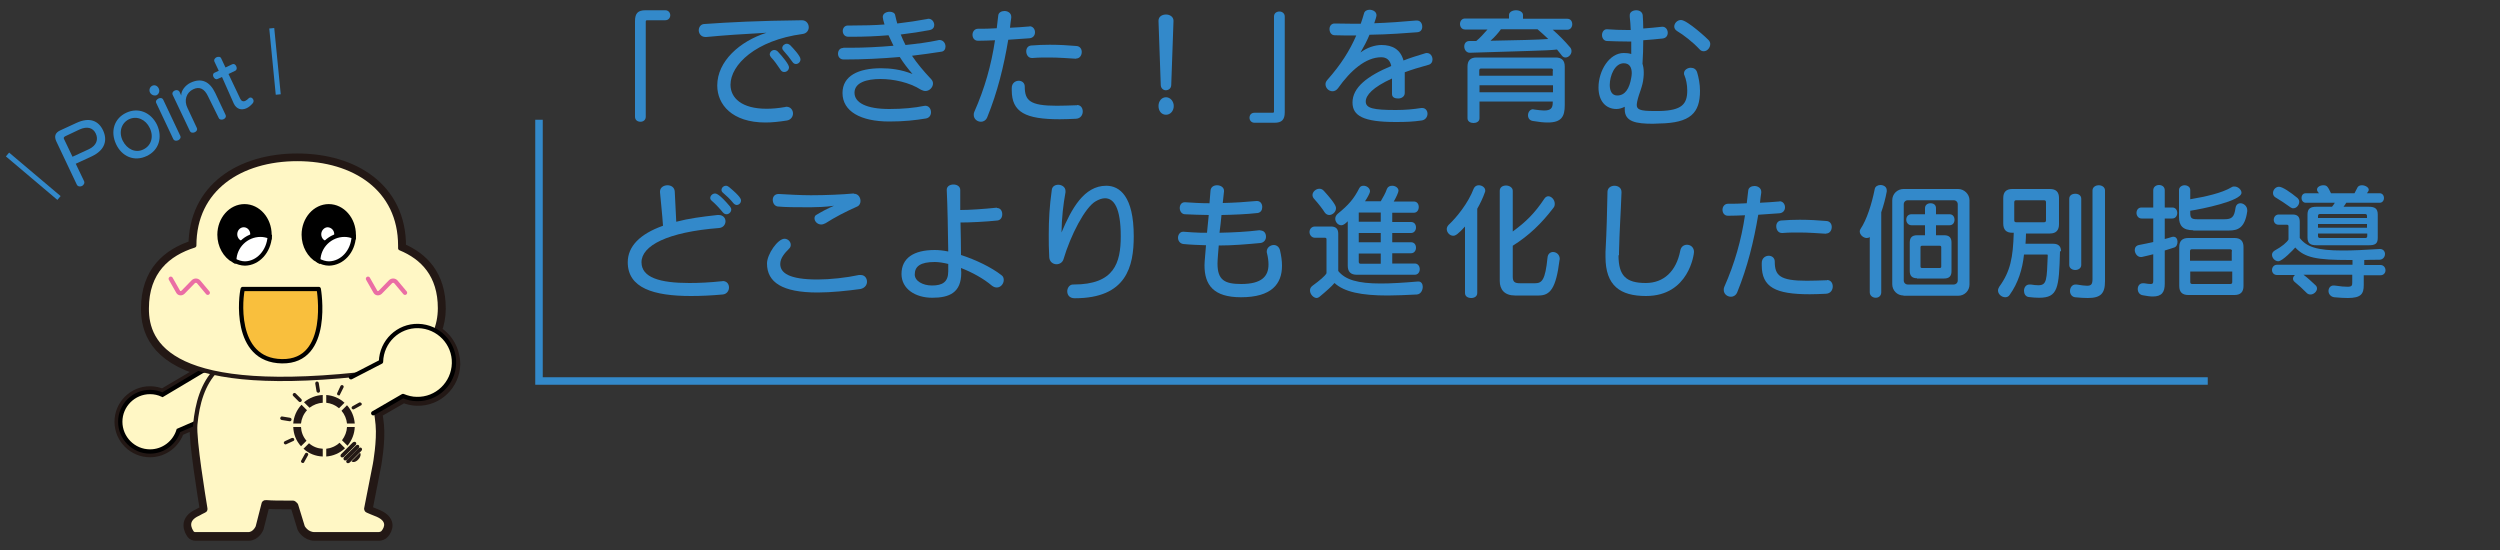 <?xml version="1.0" encoding="utf-8"?>
<!-- Generator: Adobe Illustrator 27.7.0, SVG Export Plug-In . SVG Version: 6.00 Build 0)  -->
<svg version="1.1" id="レイヤー_1" xmlns="http://www.w3.org/2000/svg" xmlns:xlink="http://www.w3.org/1999/xlink" x="0px"
	 y="0px" width="1000px" height="220px" viewBox="0 0 1000 220" enable-background="new 0 0 1000 220" xml:space="preserve">
<rect x="0" y="0" width="1000" height="220" fill="#333333" stroke="none"/>
<g>
	<path fill="#231815" stroke="#231815" stroke-width="4.614" stroke-miterlimit="10" d="M174.3,132.5c1.1-2.8,1.7-5.9,1.7-9.1
		c0-13.2-6.9-20.3-15.9-24v-1c0-22.8-18.5-34.7-41.2-34.7c-22.7,0-41.2,11.9-41.2,34.6c-10.5,3.3-19,10.5-19,25.2
		c0,8.4,3.3,19.4,23.1,24.8c-0.6,0.2-1.1,0.4-1.7,0.7L65,157.9c-1.5-0.7-3.2-1.1-5-1.1c-6.5,0-11.9,5.3-11.9,11.9
		c0,6.5,5.3,11.9,11.9,11.9c5.4,0,9.9-3.6,11.4-8.4l6.9-3c0,0.3-0.1,0.6-0.1,1c-0.5,6,3.3,29.1,4,33.4c0.1,0.4,0,0.8-0.3,0.9
		c-0.7,0.3-2,1-2.5,1.3c-5.5,2.4-3.5,6.2-2.5,7.6c0.3,0.4,0.8,0.6,1.4,0.6c4,0,18.8,0,21.1,0c2.6,0,3.8-2.9,3.8-2.9l2.4-9.4
		c0,0,0.2-0.6,0.9-0.5c2.6,0.2,5.4,0.2,8.3,0.2c0.9,0,1.8,0,2.6,0c0.3,0,1.1,0.9,1.1,0.9l2.7,8.8c0,0,1.5,2.9,4.7,2.9
		c2.7,0,20.6,0,25.5,0c0.8,0,1.6-0.3,2-0.8c1.3-1.5,3.2-5-3.2-7.4c-0.7-0.3-2.3-0.9-3.1-1.3c-0.3-0.1-0.4-0.7-0.4-0.7l3.5-17.8
		c0,0,1.7-9.3,1.1-15.8c-0.2-1.8-0.4-3.5-0.7-5.2l10.8-6.2c1.7,0.7,3.6,1.2,5.5,1.2c8,0.2,14.7-6.2,14.9-14.3
		C181.7,139.9,178.8,135.1,174.3,132.5z"/>
	<path fill="#FFF7C5" stroke="#000000" stroke-width="1.73" stroke-linecap="round" stroke-miterlimit="10" d="M91.4,155.8
		l-1.1-2.2l-1.1-2.2c-1.8-3.4-5.9-4.6-9.1-2.5L65,157.9c-1.5-0.7-3.2-1.1-5-1.1c-6.5,0-11.9,5.3-11.9,11.9c0,6.5,5.3,11.9,11.9,11.9
		c5.4,0,9.9-3.6,11.4-8.4l16.8-7.3C91.7,163.2,93.2,159.2,91.4,155.8z"/>
	
		<path fill="#FFF7C5" stroke="#231815" stroke-width="1.73" stroke-linecap="round" stroke-linejoin="round" stroke-miterlimit="10" d="
		M150,205.5c-0.7-0.3-2.3-0.9-3.1-1.3c-0.3-0.1-0.4-0.7-0.4-0.7l3.5-17.8c0,0,1.7-9.3,1.1-15.8c-1.5-17.1-8.8-31.1-36.5-31.1
		s-34.9,14-36.5,31.1c-0.5,6,3.3,29.1,4,33.4c0.1,0.4,0,0.8-0.3,0.9c-0.7,0.3-2,1-2.5,1.3c-5.5,2.4-3.5,6.2-2.5,7.6
		c0.3,0.4,0.8,0.6,1.4,0.6c4,0,18.8,0,21.1,0c2.6,0,3.8-2.9,3.8-2.9l2.4-9.4c0,0,0.2-0.6,0.9-0.5c2.6,0.2,5.4,0.2,8.3,0.2
		c0.9,0,1.8,0,2.6,0c0.3,0,1.1,0.9,1.1,0.9l2.7,8.8c0,0,1.5,2.9,4.7,2.9c2.7,0,20.6,0,25.5,0c0.8,0,1.6-0.3,2-0.8
		C154.5,211.4,156.4,207.8,150,205.5z"/>
	
		<path fill="#FFF7C5" stroke="#231815" stroke-width="1.73" stroke-linecap="round" stroke-linejoin="round" stroke-miterlimit="10" d="
		M150.3,149c14.2,0,25.7-11.5,25.7-25.7c0-13.2-6.9-20.3-15.9-24v-1c0-22.8-18.5-34.7-41.2-34.7c-22.7,0-41.2,11.9-41.2,34.6
		c-10.5,3.3-19,10.5-19,25.2C58.6,137.5,68,159,150.3,149z"/>
	
		<path fill="#FFF7C5" stroke="#000000" stroke-width="1.73" stroke-linecap="round" stroke-linejoin="round" stroke-miterlimit="10" d="
		M149.3,165.3l11.9-6.9c1.7,0.7,3.6,1.2,5.5,1.2c8,0.2,14.7-6.2,14.9-14.3c0.2-8-6.2-14.7-14.3-14.9c-8-0.2-14.7,6.2-14.9,14.3
		c0,0,0,0,0,0l-12,6.2"/>
	<g>
		<path stroke="#000000" stroke-width="1.73" stroke-miterlimit="10" d="M104.1,93.9c1.3,0,2.6,0.3,3.7,0.7c0-0.2,0-0.5,0-0.7
			c0-6.3-4.5-11.4-10-11.4c-5.5,0-10,5.1-10,11.4c0,4.5,2.3,8.4,5.6,10.3C93.7,98.5,98.4,93.9,104.1,93.9z"/>
		<ellipse fill="#FFFFFF" cx="97.5" cy="93.7" rx="2.6" ry="2.8"/>
		<path fill="#FFFFFF" stroke="#000000" stroke-width="1.73" stroke-miterlimit="10" d="M107.9,94.6c-1.2-0.4-2.4-0.7-3.7-0.7
			c-5.7,0-10.4,4.6-10.5,10.3c1.3,0.7,2.8,1.2,4.3,1.2C103.2,105.3,107.5,100.6,107.9,94.6z"/>
	</g>
	<g>
		<path stroke="#000000" stroke-width="1.73" stroke-miterlimit="10" d="M137.8,93.9c1.3,0,2.6,0.3,3.7,0.7c0-0.2,0-0.5,0-0.7
			c0-6.3-4.5-11.4-10-11.4c-5.5,0-10,5.1-10,11.4c0,4.5,2.3,8.4,5.6,10.3C127.4,98.5,132.1,93.9,137.8,93.9z"/>
		<path fill="#FFFFFF" d="M133.7,93.7c0,1.5-1.2,2.8-2.6,2.8c-1.4,0-2.6-1.2-2.6-2.8c0-1.5,1.2-2.8,2.6-2.8
			C132.6,91,133.7,92.2,133.7,93.7z"/>
		<path fill="#FFFFFF" stroke="#000000" stroke-width="1.73" stroke-miterlimit="10" d="M141.5,94.6c-1.2-0.4-2.4-0.7-3.7-0.7
			c-5.7,0-10.4,4.6-10.5,10.3c1.3,0.7,2.8,1.2,4.3,1.2C136.9,105.3,141.2,100.6,141.5,94.6z"/>
	</g>
	
		<path fill="#F9BF3D" stroke="#000000" stroke-width="1.73" stroke-linecap="round" stroke-linejoin="round" stroke-miterlimit="10" d="
		M97.1,115.6h30.4c0,0,5.1,29.2-14.7,28.9C93,144.2,96.4,117.9,97.1,115.6z"/>
	<g>
		
			<path fill="none" stroke="#EA6DA4" stroke-width="1.73" stroke-linecap="round" stroke-linejoin="round" stroke-miterlimit="10" d="
			M68.3,111.5l2.9,5.1c0.4,0.8,1.3,0.9,2,0.3l4.1-4.2c0.6-0.6,1.6-0.6,2.2,0.1l3.6,4.3"/>
	</g>
	<g>
		
			<path fill="none" stroke="#EA6DA4" stroke-width="1.73" stroke-linecap="round" stroke-linejoin="round" stroke-miterlimit="10" d="
			M147.2,111.5l2.9,5.1c0.4,0.8,1.3,0.9,2,0.3l4.1-4.2c0.6-0.6,1.6-0.6,2.2,0.1l3.6,4.3"/>
	</g>
	<g>
		<path fill="#231815" d="M136.5,181.6c-0.4,0.4-0.4,0.9-0.1,1.2c0.3,0.3,0.8,0.2,1.2-0.1l4.6-4.6c0.4-0.4,0.4-0.9,0.1-1.2
			c-0.3-0.3-0.8-0.2-1.2,0.1L136.5,181.6z"/>
		<path fill="#231815" d="M137.7,182.8c-0.4,0.4-0.4,0.9-0.1,1.2c0.3,0.3,0.8,0.2,1.2-0.1l4.6-4.6c0.4-0.4,0.4-0.9,0.1-1.2
			c-0.3-0.3-0.8-0.2-1.1,0.1L137.7,182.8z"/>
		<path fill="#231815" d="M138.8,183.9c-0.4,0.4-0.4,0.9-0.1,1.2c0.3,0.3,0.8,0.2,1.2-0.1l4.6-4.6c0.4-0.4,0.4-0.9,0.1-1.2
			c-0.3-0.3-0.8-0.2-1.2,0.1L138.8,183.9z"/>
		<path fill="#231815" d="M140.6,184.5c0.6,0.6,1.8,0.3,2.7-0.7c0.9-0.9,1.2-2.1,0.7-2.7L140.6,184.5z"/>
		<path fill="#231815" d="M136.8,176.1l2.2,2.2c1.8-2.2,2.8-4.8,2.9-7.5h-3.1C138.7,172.7,138,174.5,136.8,176.1"/>
		<path fill="#231815" d="M136.6,164.3c1.3,1.5,2,3.3,2.2,5.1h3.1c-0.2-2.6-1.2-5.2-3.1-7.3L136.6,164.3z"/>
		<path fill="#231815" d="M122.8,164.1l-2.2-2.2c-2,2.1-3.1,4.8-3.3,7.5h3.1C120.6,167.5,121.4,165.6,122.8,164.1"/>
		<path fill="#231815" d="M120.4,170.8h-3.1c0.1,2.8,1.1,5.5,3.1,7.7l2.2-2.2C121.2,174.7,120.5,172.8,120.4,170.8"/>
		<path fill="#231815" d="M135.6,163.3l2.2-2.2c-2.1-1.9-4.6-2.9-7.3-3.1v3.1C132.3,161.3,134.1,162,135.6,163.3"/>
		<path fill="#231815" d="M123.6,177.3l-2.2,2.2c2.2,2,4.9,3,7.7,3.1v-3.1C127.1,179.4,125.2,178.7,123.6,177.3"/>
		<path fill="#231815" d="M129.1,161.1V158c-2.7,0.1-5.3,1.1-7.5,2.9l2.2,2.2C125.4,161.9,127.2,161.2,129.1,161.1"/>
		<path fill="#231815" d="M130.5,179.5l0,3.1c2.7-0.2,5.4-1.3,7.5-3.3l-2.2-2.2C134.3,178.5,132.4,179.3,130.5,179.5"/>
		<path fill="#231815" d="M120.5,160.6c0.3-0.3,0.3-0.7,0-1l-2.2-2.2c-0.3-0.3-0.7-0.3-1,0c-0.3,0.3-0.3,0.7,0,1l2.2,2.2
			C119.8,160.9,120.2,160.9,120.5,160.6"/>
		<path fill="#231815" d="M127.4,157.1c0.1,0,0.3-0.1,0.4-0.2c0.2-0.2,0.2-0.4,0.2-0.6l-0.5-3.1c-0.1-0.4-0.4-0.6-0.8-0.6
			c-0.4,0.1-0.6,0.4-0.6,0.8l0.5,3.1C126.7,156.9,127,157.1,127.4,157.1"/>
		<path fill="#231815" d="M136,157.8l1.4-2.8c0.2-0.3,0-0.8-0.3-0.9c-0.3-0.2-0.8,0-0.9,0.3l-1.3,2.8c-0.2,0.3,0,0.8,0.3,0.9
			c0.3,0.1,0.6,0.1,0.8-0.1C135.9,158,136,157.9,136,157.8"/>
		<path fill="#231815" d="M143.7,161l-2.7,1.5c-0.3,0.2-0.5,0.6-0.3,0.9c0.2,0.3,0.6,0.5,0.9,0.3l2.7-1.5c0.1,0,0.1-0.1,0.2-0.1
			c0.2-0.2,0.3-0.5,0.1-0.8C144.4,161,144,160.9,143.7,161"/>
		<path fill="#231815" d="M115.8,168.5c0.2,0,0.5,0,0.6-0.2c0.1-0.1,0.2-0.2,0.2-0.4c0.1-0.4-0.2-0.7-0.6-0.8l-3.1-0.5
			c-0.4-0.1-0.7,0.2-0.8,0.6c-0.1,0.4,0.2,0.7,0.6,0.8L115.8,168.5z"/>
		<path fill="#231815" d="M116.7,175.2l-2.8,1.3c-0.3,0.2-0.5,0.6-0.3,0.9c0.2,0.3,0.6,0.5,0.9,0.3l2.8-1.3c0.1,0,0.1-0.1,0.2-0.1
			c0.2-0.2,0.3-0.5,0.1-0.8C117.5,175.2,117.1,175.1,116.7,175.2"/>
		<path fill="#231815" d="M122,181.5l-1.5,2.7c-0.2,0.3-0.1,0.8,0.3,0.9c0.3,0.2,0.6,0.1,0.8-0.1c0,0,0.1-0.1,0.1-0.2l1.5-2.7
			c0.2-0.3,0.1-0.8-0.3-0.9C122.6,181,122.2,181.1,122,181.5"/>
	</g>
</g>
<g>
	<path fill="#3389CA" d="M254,8.4c0-3.1,1.2-4.3,4.2-4.3h7.9c1.3,0,2,1,2,2c0,1-0.7,2-2,2h-7.3c-0.3,0-0.5,0.2-0.5,0.5v38.1
		c0,1.3-1,2-2.1,2c-1.1,0-2.2-0.6-2.2-2V8.4z"/>
	<path fill="#3389CA" d="M282.2,14.8c-1.8,0-2.7-1.4-2.7-2.7c0-1.2,0.8-2.5,2.3-2.5c9.9-0.7,21.3-1.3,39-1.5c1.7,0,2.7,1.4,2.7,2.8
		c0,1.2-0.8,2.5-2.5,2.7c-18.7,2.5-28.8,12.3-28.8,20.3c0,5.3,4.5,9.6,14.4,9.6c2.2,0,4.7-0.2,7.5-0.7c0.2-0.1,0.3-0.1,0.5-0.1
		c1.7,0,2.6,1.4,2.6,2.7c0,1.2-0.8,2.5-2.4,2.8c-3.2,0.5-6,0.8-8.6,0.8c-13.4,0-19.3-7.2-19.3-14.8c0-9.7,9-17.7,19.7-21.1
		c-9.2,0.5-16.8,1-24.1,1.7H282.2z M313.7,28.8c-0.5,0-1.1-0.2-1.5-0.9c-1.2-1.8-2.6-3.8-3.8-5c-0.3-0.4-0.5-0.8-0.5-1.1
		c0-1,0.9-1.8,1.8-1.8c0.5,0,1,0.2,1.4,0.6c2,2.1,4.5,5.2,4.5,6.3S314.7,28.8,313.7,28.8z M318.4,25.6c-0.5,0-1-0.2-1.4-0.8
		c-1.1-1.6-2.4-3.2-3.5-4.4c-0.4-0.4-0.6-0.8-0.6-1.2c0-0.9,0.9-1.7,1.8-1.7c0.5,0,0.9,0.2,1.3,0.5c1.2,1.2,4.2,4.4,4.2,5.7
		C320.2,24.8,319.3,25.6,318.4,25.6z"/>
	<path fill="#3389CA" d="M337.3,19.1c1,0,2,0,3.2,0c5.1,0,11.1-0.3,16.9-0.8c-0.7-1.4-1.3-2.8-2-4.2c-4.7,0.4-9.7,0.6-14.5,0.6
		c-0.6,0-1.1,0-1.6,0c-1.5,0-2.2-1.2-2.2-2.3c0-1.1,0.7-2.2,2.1-2.2c0.6,0,1.2,0,1.8,0c4.3,0,8.7-0.1,12.8-0.4
		c-0.4-1.2-0.7-2.6-0.7-3c0-1.4,1.4-2.1,2.8-2.1c1.1,0,2.1,0.5,2.2,1.5c0.2,1,0.5,2.1,0.8,3.2c4.2-0.5,8.3-1.1,12-1.8
		c0.2-0.1,0.4-0.1,0.5-0.1c1.4,0,2.3,1.3,2.3,2.5c0,0.9-0.5,1.7-1.7,2c-3.6,0.7-7.5,1.3-11.7,1.8c0.5,1.4,1.2,2.8,1.9,4.2
		c4.8-0.5,9.3-1.1,13-1.9c0.2-0.1,0.5-0.1,0.6-0.1c1.5,0,2.4,1.3,2.4,2.6c0,1-0.5,2-1.8,2.1c-3.7,0.6-7.6,1.1-11.6,1.6
		c2,3,4.5,6,7.6,9.3c0.5,0.5,0.8,1.1,0.8,1.8c0,1.5-1.4,3-3,3c-0.6,0-1.2-0.2-1.8-0.5c-4.7-3-11.1-4.3-16.2-4.3
		c-5.5,0-10.4,1.4-10.4,5.5c0,4,4.8,6.5,13.9,6.5c5.6,0,10.3-0.5,13.7-1.2c0.2,0,0.5-0.1,0.7-0.1c1.5,0,2.3,1.3,2.3,2.6
		c0,1.2-0.7,2.3-2.1,2.5c-4.2,0.7-8.7,1.2-14.6,1.2c-11.5,0-18.7-4.1-18.7-11.4c0-6.9,6.4-9.9,15.4-9.9c3.8,0,8.1,0.5,12.6,2.3
		c-1.9-2.2-3.6-4.4-5.1-6.8c-7.1,0.6-14.5,1-22.4,1c-1.6,0-2.3-1.2-2.3-2.3c0-1.2,0.7-2.3,2-2.3H337.3z"/>
	<path fill="#3389CA" d="M411.8,10.5c1.4,0,2.2,1.2,2.2,2.4s-0.7,2.2-2.1,2.4c-2.9,0.2-5.8,0.4-8.6,0.6c-1.8,10.7-4.3,20.9-8.4,31
		c-0.5,1.2-1.5,1.8-2.5,1.8c-1.5,0-2.9-1.1-2.9-2.7c0-0.4,0-0.8,0.2-1.2c4.2-9.5,6.8-18.7,8.3-28.7c-2.4,0.1-4.6,0.2-6.8,0.2
		c-1.5,0-2.2-1.2-2.2-2.4s0.8-2.4,2.2-2.4c2.2,0,4.8,0,7.5-0.2c0.2-1.7,0.4-3.4,0.6-5.1c0.1-1.2,1.3-1.8,2.5-1.8
		c1.3,0,2.7,0.8,2.7,2.3c0,0.1,0,0.2,0,0.4c-0.2,1.4-0.4,2.7-0.5,4c2.5-0.1,5.2-0.3,7.5-0.5H411.8z M430.8,42c1.5,0,2.3,1.2,2.3,2.6
		c0,1.3-0.8,2.8-2.7,2.9c-2.3,0.1-4.5,0.2-6.5,0.2c-13.7,0-19.2-2.8-19.2-11.6v-0.9c0-2,1.5-2.9,2.8-2.9c1.2,0,2.4,0.8,2.4,2.3
		c0,5.6,2,7.7,12.8,7.7c2.2,0,4.9-0.1,7.9-0.2H430.8z M430.5,23.5c-3.3-0.2-7-0.5-10.7-0.5c-2.3,0-4.6,0-6.8,0.2h-0.2
		c-1.5,0-2.3-1.3-2.3-2.7c0-1.1,0.6-2.2,2-2.3c2.4-0.2,4.9-0.3,7.4-0.3c3.7,0,7.4,0.2,10.7,0.5c1.4,0.1,2.1,1.2,2.1,2.4
		c0,1.3-0.8,2.6-2.2,2.6H430.5z"/>
	<path fill="#3389CA" d="M463.4,42.4c0-2,1.3-3.5,3-3.5s3.1,1.6,3.1,3.5s-1.3,3.5-3.1,3.5S463.4,44.4,463.4,42.4z M463.4,8.4V8.3
		c0-1.7,1.5-2.5,3-2.5s3,0.9,3,2.5v0.1l-0.9,25.5c0,1.5-1.1,2.2-2.2,2.2c-1,0-2-0.8-2-2.2L463.4,8.4z"/>
	<path fill="#3389CA" d="M501.8,49.1c-1.3,0-2-1-2-2s0.6-2,2-2h7.3c0.4,0,0.5-0.2,0.5-0.5V6.6c0-1.3,1-2,2.2-2c1,0,2.1,0.7,2.1,2
		v38.3c0,3-1.2,4.2-4.1,4.2H501.8z"/>
	<path fill="#3389CA" d="M556.8,37.6l0-6.2c-7.7,3.5-10.5,6.7-10.5,9.2c0,2.7,3,3.4,12,3.4c3.9,0,7-0.3,10.2-0.8c0.1,0,0.2,0,0.4,0
		c1.4,0,2.1,1.2,2.1,2.3c0,1.2-0.8,2.5-2.4,2.7c-3.6,0.5-6.2,0.6-10.4,0.6c-12.9,0-17.2-2.5-17.2-7.8c0-6,5.9-10.6,15.5-14.6
		c-0.5-2.5-2-3.5-4-3.5c-6.2,0-12.3,5.3-17.3,12.4c-0.7,0.9-1.5,1.2-2.2,1.2c-1.5,0-2.8-1.3-2.8-2.8c0-0.6,0.2-1.1,0.7-1.7
		c5.5-6.2,9-11.8,11.6-17.8c-3,0-5.8,0-8.6-0.1c-1.4,0-2.1-1.2-2.1-2.5c0-1.1,0.7-2.2,2-2.2h0.1c2.5,0,5,0.1,7.6,0.1h2.8
		c0.5-1.4,0.9-2.7,1.3-4.1c0.2-1,1.2-1.5,2.2-1.5c1.4,0,2.8,0.8,2.8,2.2c0,0.5-0.4,1.7-0.9,3.2c5.6-0.2,11.3-0.6,16.8-1.1h0.2
		c1.5,0,2.2,1.2,2.2,2.5c0,1.1-0.6,2.1-2,2.2c-4,0.3-11.5,0.9-19.1,1c-1,2.4-2.2,4.7-3.6,7.1c2.6-2,5.8-3,8.4-3
		c4.4,0,7.6,1.8,8.8,6.2c2.5-1,5.4-1.9,8.4-2.8c0.3-0.1,0.6-0.2,0.9-0.2c1.5,0,2.3,1.3,2.3,2.6c0,1-0.5,1.8-1.5,2.1
		c-3.7,1-6.9,2-9.6,3v8.3c0,1.4-1.3,2.2-2.6,2.2S556.8,39,556.8,37.6L556.8,37.6z"/>
	<path fill="#3389CA" d="M621,11.8c2.6,2.3,4.9,4.6,7.1,7.2c0.4,0.5,0.5,1,0.5,1.5c0,1.3-1.2,2.5-2.4,2.5c-0.5,0-1-0.2-1.4-0.7
		c-0.6-0.8-1.5-1.9-2-2.5c-3.7,0.5-14.4,0.6-34.8,1.3h-0.1c-1.4,0-2.2-1.3-2.2-2.5c0-1.1,0.6-2.2,2.1-2.2c0.9,0,1.8,0,2.7,0
		c1.5-1.2,3.1-3,4.5-4.6H586c-1.3,0-2-1.1-2-2.2c0-1.1,0.7-2.2,2-2.2h17.6V6c0-1.2,1.4-1.9,2.8-1.9c1.4,0,2.8,0.7,2.8,1.9v1.5h17.7
		c1.4,0,2,1.1,2,2.2c0,1.1-0.7,2.2-2,2.2H621z M621.2,40.6h-29.4v6.7c0,1.3-1.2,1.9-2.4,1.9c-1.2,0-2.4-0.6-2.4-1.9V26.6
		c0-2.4,1.2-3.6,3.6-3.6h31.7c2.4,0,3.6,1.2,3.6,3.6v15.5c0,4.5-1.3,6.9-6.8,6.9c-1.6,0-3.6-0.2-5.9-0.6c-1.4-0.2-2-1.2-2-2.3
		c0-1.2,0.8-2.4,2-2.4c0.1,0,0.2,0.1,0.4,0.1c1.6,0.2,3,0.4,4,0.4c2.8,0,3.5-1,3.5-3.3V40.6z M621.2,28.2c0-0.5-0.2-0.8-0.8-0.8
		h-27.9c-0.5,0-0.8,0.2-0.8,0.8v2.1h29.4V28.2z M621.2,34.1h-29.4v2.8h29.4V34.1z M600.3,11.8c-1,1.4-2.5,3.1-4.1,4.5
		c11-0.2,19-0.4,23.1-0.7c-1.2-1.2-2.9-2.7-4.3-3.9H600.3z"/>
	<path fill="#3389CA" d="M665,10.7c1.3,0,2.1,1.2,2.1,2.4c0,1.1-0.6,2.1-2,2.3c-2.7,0.3-5.2,0.5-7.8,0.7c0,3-0.1,6.2-0.3,9.4
		c0.3,1,0.5,2.1,0.5,3.5c0,0.6,0,1.2-0.1,2c-0.3,3.7-1.8,6.2-2.5,9.5c-0.1,0.6-0.2,1.1-0.2,1.5c0,1.8,1.4,2.4,6.7,2.4
		c0.7,0,1.5,0,2.4,0c9-0.2,11.1-2.8,11.1-8.2c0-2.4-0.5-4.6-1.1-6c-0.2-0.3-0.2-0.6-0.2-0.9c0-1.3,1.4-2.2,2.7-2.2
		c1.1,0,2.2,0.5,2.6,2c0.5,1.7,1.1,4.4,1.1,7.2c0,8.9-3.8,12.9-16.3,13.1c-0.9,0-1.8,0.1-2.5,0.1c-6.8,0-11.3-0.8-11.3-5.7
		c0-0.4,0-0.7,0-1.1c-1,0.5-2.1,0.9-3.3,0.9c-4.3,0-7.2-3.2-7.2-8.6c0-6.7,4.3-13.8,10.1-13.8c1.1,0,2.1,0.1,3,0.4c0-1.7,0-3.3,0-5
		h-1.7c-2.8,0-5.5-0.1-8.1-0.2c-1.2-0.1-1.9-1.2-1.9-2.4c0-1.1,0.7-2.3,1.9-2.3h0.1c2.6,0.2,5.4,0.3,8.2,0.3h1.3
		c-0.1-1.9-0.2-3.7-0.4-5.3V6c0-1.2,1.3-1.9,2.6-1.9s2.5,0.7,2.6,2.1c0.1,1.6,0.2,3.4,0.2,5.2c2.5-0.2,5-0.4,7.5-0.7H665z
		 M652.5,31.1c0.1-0.6,0.2-1.2,0.2-1.8c0-2.2-0.8-4-3.2-4c-3.6,0-5.6,5-5.6,8.7c0,2.4,0.9,4.2,3,4.2
		C650.1,38.2,651.8,35.3,652.5,31.1z M679.8,19.7c-2.6-2.8-6.3-5.7-9-7.3c-0.8-0.5-1.1-1.2-1.1-1.8c0-1.2,1.1-2.6,2.7-2.6
		c2.5,0,10.8,7.7,11,8c0.5,0.5,0.7,1.1,0.7,1.6c0,1.5-1.2,2.9-2.6,2.9C680.9,20.5,680.3,20.3,679.8,19.7z"/>
	<path fill="#3389CA" d="M289,112.4c1.8,0,2.6,1.3,2.6,2.6c0,1.3-0.9,2.7-2.6,2.8c-4.4,0.4-8.7,0.6-12.6,0.6
		c-15,0-25.3-3.2-25.3-13.5c0-6.3,4.8-11.3,14.1-14.6c-0.3-4.6-0.8-8.8-1.2-13.4v-0.3c0-1.6,1.5-2.5,3-2.5c1.4,0,2.8,0.8,2.9,2.5
		c0.2,4.1,0.4,8,0.6,12.1c4.9-1.3,10.1-2,16.5-2.7c0.2,0,0.3,0,0.5,0c1.8,0,2.7,1.3,2.7,2.5s-0.8,2.5-2.5,2.7
		c-20.8,1.6-31.1,7.1-31.1,13.7c0,6.1,7.3,8.3,19.1,8.3c3.9,0,8.2-0.2,12.9-0.7H289z M290.6,85.7c-0.5,0-1-0.2-1.5-0.8
		c-1.3-1.6-3-3.4-4.3-4.5c-0.5-0.4-0.7-0.8-0.7-1.2c0-0.9,0.9-1.8,1.9-1.8c0.5,0,1.8,0.2,6,5.2c0.3,0.4,0.5,0.8,0.5,1.2
		C292.5,84.8,291.6,85.7,290.6,85.7z M293.3,81.2c-1.2-1.5-2.8-3-4-4c-0.5-0.4-0.7-0.8-0.7-1.2c0-0.9,0.8-1.7,1.8-1.7
		c0.4,0,0.8,0.2,1.2,0.5c4.7,3.9,4.8,4.9,4.8,5.4c0,1-0.8,1.8-1.8,1.8C294.1,81.9,293.7,81.7,293.3,81.2z"/>
	<path fill="#3389CA" d="M327,117c-14.1,0-20.2-4.1-20.2-11.6c0-3.7,4.3-9.9,7-9.9c1.4,0,2.5,1.2,2.5,2.4c0,0.5-0.1,1-0.6,1.5
		c-1.8,1.8-3.6,3.8-3.6,6.2c0,3.5,3.4,6.2,14.9,6.2c5,0,11.5-0.7,16.6-1.8c0.2,0,0.5,0,0.7,0c1.6,0,2.5,1.3,2.5,2.7
		c0,1.2-0.8,2.5-2.6,2.9C339.1,116.3,332.6,117,327,117z M341.6,77.5c1.7,0,2.6,1.5,2.6,2.9c0,0.9-0.4,1.8-1.3,2.2
		c-4.7,2.1-8.8,4.2-12.7,6.7c-0.6,0.3-1.2,0.5-1.7,0.5c-1.5,0-2.7-1.2-2.7-2.5c0-0.5,0.2-1.2,1-1.5c2-1.2,4-2.3,6.8-3.5
		c-3.3,0.5-7.4,0.6-9,0.6h-2.6c-3.4,0-7.8,0-10.9-0.3c-1.3-0.2-2-1.4-2-2.7c0-1.1,0.7-2.3,2.3-2.3h0.2c3.4,0.2,8.8,0.5,12.8,0.5
		c5.7,0,12.9-0.3,16.9-0.7H341.6z"/>
	<path fill="#3389CA" d="M398.8,83.2c1.4,0,2.1,1.2,2.1,2.5c0,1.2-0.6,2.3-1.9,2.5c-4.8,0.5-10.9,0.8-14.8,0.8
		c0.1,4.5,0.2,9.2,0.2,13c5.9,1.9,12.1,4.9,16.1,8c0.8,0.5,1,1.3,1,2c0,1.5-1.2,3-2.8,3c-0.6,0-1.2-0.2-1.9-0.7
		c-3.4-2.9-8-5.4-12.4-7.1c0,0.7,0.1,1.3,0.1,1.9c0,8-4.8,10-11.6,10c-6.7,0-12.3-3.5-12.3-9.5c0-6.4,4.9-9.6,13.3-9.6
		c1.6,0,3.5,0.2,5.4,0.6c-0.1-7.9-0.3-18.5-0.6-24.6v-0.1c0-1.4,1.3-2.1,2.7-2.1c1.3,0,2.7,0.7,2.7,2.2v8c3.8,0,9.4-0.4,14.3-0.9
		H398.8z M379.4,105.6c-2-0.5-3.9-0.8-5.5-0.8c-5.7,0-8,1.7-8,5c0,2.6,3.2,4.4,6.9,4.4c4.2,0,6.5-1.4,6.5-5.7V105.6z"/>
	<path fill="#3389CA" d="M429.9,119.3c-2.1,0-3-1.3-3-2.8c0-1.3,0.9-2.7,2.3-2.7h0.3c16.2,0,18.8-8.6,18.8-19.3
		c0-11.5-2.8-15.2-6.3-15.2c-1.2,0-2.5,0.5-3.7,1.2c-4.3,2.4-10.1,13.7-12.9,23.2c-0.4,1.3-1.6,2-2.8,2c-1.4,0-2.8-1-2.9-2.8
		c-0.2-3.2-0.2-6.2-0.2-9c0-6,0.3-11.4,1.2-17.8c0.1-1.5,1.3-2.2,2.6-2.2c1.4,0,2.9,0.9,2.9,2.5c0,0.2,0,0.4,0,0.5
		c-0.9,4.9-1.5,10.1-1.6,16.1c4-9.5,9-18.7,17.9-18.7c5.3,0,11,4.1,11,20.2C453.5,106.6,450.6,119.3,429.9,119.3L429.9,119.3z"/>
	<path fill="#3389CA" d="M504.2,92.2c1.5,0,2.2,1.2,2.2,2.5c0,1.1-0.7,2.3-2.2,2.5c-5.4,0.5-11.1,1-16.7,1c-0.1,1.3-0.5,5.7-0.5,7.2
		c0,6.6,2.8,8.2,9.5,8.2c8.2,0,10.9-3.1,10.9-7.8c0-1.4-0.2-2.9-0.6-4.5c-0.1-0.2-0.1-0.5-0.1-0.7c0-1.6,1.5-2.6,2.8-2.6
		c1,0,2.1,0.6,2.5,2.1c0.5,2.2,0.8,4.2,0.8,6.2c0,7.3-4.2,12.6-16.4,12.6c-11,0-14.6-4.9-14.6-12.8c0-0.4,0-1.3,0.6-8
		c-3-0.1-6.1-0.2-9.1-0.5c-1.4-0.2-2.1-1.4-2.1-2.5c0-1.2,0.8-2.4,2-2.4h0.3c2.2,0.2,4.6,0.3,6.9,0.4c0.8,0,1.6,0,2.4,0
		c0.2-2.4,0.5-4.7,0.7-7.1c-3.4,0-6.6-0.2-9.6-0.3c-1.3-0.1-2-1.3-2-2.5c0-1.1,0.6-2.3,2-2.3h0.2c3,0.2,6.3,0.4,9.7,0.4
		c0.2-1.7,0.2-3.3,0.4-5c0.1-1.5,1.3-2.2,2.6-2.2c1.4,0,2.8,0.8,2.8,2.2v0.3l-0.5,4.6c4.6-0.1,9.3-0.4,13.5-0.8h0.2
		c1.4,0,2.1,1.2,2.1,2.4s-0.6,2.2-1.8,2.4c-4.5,0.5-9.5,0.7-14.5,0.8c-0.2,2.4-0.5,4.7-0.8,7.1c5.5-0.1,11-0.4,15.9-1H504.2z"/>
	<path fill="#3389CA" d="M567.4,112.6c1.1,0,1.7,1,1.7,2.1c0,1.4-0.8,3-2.4,3.1c-4.3,0.2-8.2,0.4-11.6,0.4c-10.5,0-17.4-1.4-21.3-5
		c-1.2,1.4-3.2,3.2-6.1,5.6c-0.3,0.2-0.7,0.4-1,0.4c-1.3,0-2.7-1.5-2.7-3c0-0.7,0.2-1.3,1-1.9c3-2.2,5-3.9,5.6-5V95.7
		c0-0.4-0.2-0.6-0.6-0.6h-4c-1.4,0-2.2-1.2-2.2-2.3c0-1.1,0.8-2.2,2.2-2.2h6.4c2,0,2.9,1,2.9,2.9v14.9c2.8,3.5,7.8,5,17,5
		c4.1,0,9-0.3,14.9-0.8H567.4z M531.7,86c-0.6,0-1.3-0.3-1.8-1c-0.8-1.3-2.4-3.4-4.2-5.4c-0.5-0.5-0.7-1.1-0.7-1.6
		c0-1.3,1.4-2.5,2.7-2.5c0.7,0,1.3,0.2,1.9,0.9c4.7,5.2,4.8,6.3,4.8,6.9C534.4,84.8,533,86,531.7,86z M542.7,109.9
		c-2.4,0-3.6-1.2-3.6-3.6V88.5c-0.7,0.7-1.6,1.6-2.6,1.6c-1.3,0-2.4-1.3-2.4-2.6c0-0.7,0.3-1.4,1-2c4.3-3.5,6.4-5.9,8.6-10.2
		c0.4-0.8,1-1,1.8-1c1.2,0,2.5,1,2.5,2.2c0,0.8-1.3,3-2,4h6.3c0.8-1.4,1.9-3.2,2.5-5c0.4-0.9,1.2-1.2,2.1-1.2c1.2,0,2.5,0.8,2.5,2
		c0,0.6-1,2.8-1.9,4.3h8c1.4,0,2,1.1,2,2.2c0,1.1-0.6,2.3-2,2.3h-8.6v3.7h7.5c1.4,0,2,1.1,2,2.2c0,1.1-0.7,2.2-2,2.2h-7.5v3.7h7.5
		c1.4,0,2,1.1,2,2.2c0,1.1-0.7,2.2-2,2.2h-7.5v4.1h9c1.3,0,2,1.1,2,2.3c0,1.1-0.7,2.2-2,2.2H542.7z M552.3,85h-8.8v3.7h8.8V85z
		 M552.3,93.2h-8.8v3.7h8.8V93.2z M552.3,101.4h-8.8v3.3c0,0.5,0.2,0.8,0.8,0.8h8V101.4z"/>
	<path fill="#3389CA" d="M586.2,90.4c-3,3.3-4,3.9-4.9,3.9c-1.4,0-2.6-1.3-2.6-2.7c0-0.6,0.3-1.2,0.8-1.7c3.2-3,7.8-8.7,10-14.5
		c0.4-0.9,1.2-1.3,2-1.3c1.3,0,2.6,0.9,2.6,2.1c0,0.2,0,0.4-0.1,0.6c-0.8,2.3-1.9,4.6-3.1,6.7v33.7c0,1.4-1.2,2-2.4,2
		c-1.3,0-2.5-0.6-2.5-2V90.4z M606,118.2c-4.2,0-6.1-2.4-6.1-5.8V76.3c0-1.4,1.2-2.1,2.5-2.1c1.3,0,2.7,0.8,2.7,2.1v16.3
		c5.3-3.9,8.7-7.2,12.7-13.2c0.4-0.6,1-0.9,1.5-0.9c1.3,0,2.6,1.4,2.6,3c0,0.6-0.1,1.1-0.5,1.6c-4.9,6.4-9.8,11.1-16.3,15.2v12.3
		c0,2.1,0.7,2.7,2.9,2.7h6c2.8,0,4.1-1.3,5-10.2c0.1-1.6,1.2-2.3,2.2-2.3c1.3,0,2.7,1,2.7,2.8c0,0.2-0.1,0.3-0.1,0.5
		c-1.4,11.2-3.7,14.1-8.3,14.1H606z"/>
	<path fill="#3389CA" d="M647.4,102.1c0,8.2,3,11.1,10.9,11.1c7.2,0,12.2-4.7,13.8-12.9c0.3-1.7,1.5-2.4,2.7-2.4
		c1.4,0,2.8,1,2.8,2.9c0,0.7-2,17.6-19.2,17.6c-10.3,0-16.2-4.1-16.2-15.6c0-0.6,0-1.3,0-2c0.5-9.4,0.6-15,0.8-24.2
		c0.1-1.5,1.4-2.3,2.8-2.3c1.4,0,2.8,0.8,2.8,2.5V77c-0.3,8.7-0.8,14.8-1,23.9V102.1z"/>
	<path fill="#3389CA" d="M711.8,80.5c1.4,0,2.2,1.2,2.2,2.4s-0.7,2.2-2.1,2.4c-2.9,0.2-5.8,0.4-8.6,0.6c-1.8,10.7-4.3,20.9-8.4,31
		c-0.5,1.2-1.5,1.8-2.5,1.8c-1.5,0-2.9-1.1-2.9-2.7c0-0.4,0-0.8,0.2-1.2c4.2-9.5,6.8-18.7,8.3-28.7c-2.4,0.1-4.6,0.2-6.8,0.2
		c-1.5,0-2.2-1.2-2.2-2.4s0.8-2.4,2.2-2.4c2.2,0,4.8,0,7.5-0.2c0.2-1.7,0.4-3.4,0.6-5.1c0.1-1.2,1.3-1.8,2.5-1.8
		c1.3,0,2.7,0.8,2.7,2.3c0,0.1,0,0.2,0,0.4c-0.2,1.4-0.4,2.7-0.5,4c2.5-0.1,5.2-0.3,7.5-0.5H711.8z M730.8,112
		c1.5,0,2.3,1.2,2.3,2.6c0,1.3-0.8,2.8-2.7,2.9c-2.3,0.1-4.5,0.2-6.5,0.2c-13.7,0-19.2-2.8-19.2-11.6v-0.9c0-2,1.5-2.9,2.8-2.9
		c1.2,0,2.4,0.8,2.4,2.3c0,5.6,2,7.7,12.8,7.7c2.2,0,4.9-0.1,7.9-0.2H730.8z M730.5,93.5c-3.3-0.2-7-0.5-10.7-0.5
		c-2.3,0-4.6,0-6.8,0.2h-0.2c-1.5,0-2.3-1.3-2.3-2.7c0-1.1,0.6-2.2,2-2.3c2.4-0.2,4.9-0.3,7.4-0.3c3.7,0,7.4,0.2,10.7,0.5
		c1.4,0.1,2.1,1.2,2.1,2.4c0,1.3-0.8,2.6-2.2,2.6H730.5z"/>
	<path fill="#3389CA" d="M747.9,94.8c-0.3,0.3-0.8,0.4-1.2,0.4c-1.4,0-2.8-1.3-2.8-2.6c0-0.4,0.1-0.7,0.3-1c2.5-3.7,4.5-10,5.7-16
		c0.2-1.1,1.3-1.6,2.3-1.6c1.2,0,2.5,0.7,2.5,2.1c0,0.1,0,0.3,0,0.5c-0.5,2.8-1.3,5.7-2.2,8.3v32c0,1.5-1.1,2.2-2.2,2.2
		c-1.2,0-2.4-0.8-2.4-2.2V94.8z M761.4,118.2c-2.6,0-4.5-2.1-4.5-4.5V80.1c0-2.6,2.1-4.5,4.5-4.5h21.9c2.3,0,4.5,2,4.5,4.5v33.7
		c0,2.5-2,4.5-4.5,4.5H761.4z M783.1,81.7c0-0.9-0.7-1.6-1.6-1.6h-18.4c-0.9,0-1.6,0.7-1.6,1.6v30.5c0,0.9,0.7,1.6,1.6,1.6h18.4
		c0.9,0,1.6-0.7,1.6-1.6V81.7z M766.8,111.3c-2,0-2.9-1-2.9-2.9V97c0-2,1-2.9,2.9-2.9h3.2v-4h-5.4c-1.4,0-2.1-1.2-2.1-2.2
		c0-1.2,0.7-2.2,2.1-2.2h5.4v-2.4c0-1.4,1.1-2,2.2-2c1.2,0,2.2,0.6,2.2,2v2.4h5.4c1.4,0,2,1.1,2,2.2c0,1.1-0.6,2.2-2,2.2h-5.4v4h3.3
		c2,0,2.9,1,2.9,2.9v11.5c0,2-1,2.9-2.9,2.9H766.8z M776.5,98.9c0-0.4-0.2-0.6-0.6-0.6h-7.1c-0.4,0-0.6,0.2-0.6,0.6v7.7
		c0,0.4,0.2,0.6,0.6,0.6h7.1c0.4,0,0.6-0.2,0.6-0.6V98.9z"/>
	<path fill="#3389CA" d="M824,100.5c-0.4,14.8-0.8,18.6-8.4,18.6c-1.2,0-2.6-0.1-4.2-0.3c-1.2-0.2-1.8-1.3-1.8-2.5
		c0-1.2,0.7-2.5,2.2-2.5c0.2,0,0.3,0,0.5,0c1.2,0.2,2.2,0.3,3,0.3c3.5,0,3.4-2.2,3.8-11.9c0-0.4-0.2-0.4-0.4-0.4h-9.1
		c-0.6,5.9-2.4,11.5-5.7,16.1c-0.4,0.7-1.1,1-1.8,1c-1.4,0-2.9-1.2-2.9-2.7c0-0.5,0.2-1,0.5-1.5c4.5-6.2,5.5-11.7,5.8-21.6h-0.6
		c-2.4,0-3.6-1.2-3.6-3.7V79.2c0-2.4,1.2-3.6,3.6-3.6h15.1c2.4,0,3.6,1.2,3.6,3.6v10.5c0,2.4-1.2,3.7-3.6,3.7h-9.6
		c0,1-0.1,3-0.2,4.1h11.1c2,0,3.1,1,3.1,2.9V100.5z M818.4,80.9c0-0.5-0.2-0.8-0.8-0.8h-11.1c-0.5,0-0.8,0.2-0.8,0.8v7.2
		c0,0.5,0.2,0.8,0.8,0.8h11.1c0.5,0,0.8-0.2,0.8-0.8V80.9z M827.7,79.5c0-1.4,1.2-2,2.4-2c1.2,0,2.4,0.6,2.4,2V106
		c0,1.3-1.2,2-2.4,2c-1.2,0-2.4-0.7-2.4-2V79.5z M837,76.2c0-1.4,1.3-2.1,2.5-2.1c1.2,0,2.5,0.7,2.5,2.1v36.3c0,4.9-1.7,6.7-6.9,6.7
		c-1.4,0-3.1-0.1-5.1-0.3c-1.3-0.2-2-1.3-2-2.5c0-1.3,0.8-2.6,2.2-2.6c0.1,0,0.2,0,0.4,0c1.9,0.3,3.2,0.5,4.2,0.5
		c1.8,0,2.2-0.7,2.2-2.8V76.2z"/>
	<path fill="#3389CA" d="M861.3,101.7c-1.4,0.4-3,0.7-4.6,1.1c-0.1,0-0.3,0-0.4,0c-1.4,0-2.4-1.5-2.4-2.8c0-0.9,0.5-1.8,1.7-2
		c2.1-0.4,4-0.8,5.7-1.2v-9.4h-4.7c-1.3,0-2-1.2-2-2.2c0-1.2,0.7-2.2,2-2.2h4.7v-6.9c0-1.4,1.2-2.1,2.3-2.1c1.2,0,2.3,0.7,2.3,2.1
		V83h3c1.4,0,2,1.1,2,2.2c0,1.1-0.7,2.2-2,2.2h-3v8.2c1.1-0.3,2-0.5,2.8-0.8c0.2-0.1,0.5-0.1,0.7-0.1c1.1,0,1.6,1,1.6,2
		c0,1-0.4,2-1.3,2.3c-0.8,0.2-2,0.7-3.8,1.2v13.3c0,3.3-1.1,5.1-4.8,5.1c-1.1,0-2.4-0.2-4-0.5c-1.3-0.2-2-1.3-2-2.5
		c0-1.2,0.7-2.3,2.1-2.3c0.1,0,0.2,0,0.4,0c1.2,0.2,2.1,0.3,2.7,0.3c0.8,0,1-0.3,1-1.2V101.7z M877.3,92.1c-4.2,0-5.7-1.9-5.7-5.3
		V76c0-1.2,1.2-1.9,2.2-1.9c1.2,0,2.3,0.7,2.3,1.9v3.7c5.8-1,12.6-2.4,16.7-4.9c0.3-0.2,0.7-0.2,1-0.2c1.3,0,2.8,1.2,2.8,2.5
		c0,3.3-15.9,6.5-20.5,7.2v0.9c0,2.1,0.6,2.5,2.9,2.5h10.7c3,0,4-0.8,4.5-4.5c0.2-1.3,1-1.9,2-1.9c1.2,0,2.7,1.1,2.7,2.8
		c0,0.1,0,0.2,0,0.4c-0.9,6.5-3.6,7.7-7.2,7.7H877.3z M875.3,118c-2.4,0-3.6-1.2-3.6-3.6V98.8c0-2.4,1.2-3.6,3.6-3.6h18.5
		c2.4,0,3.6,1.2,3.6,3.6v15.6c0,2.4-1.2,3.6-3.6,3.6H875.3z M892.8,100.5c0-0.5-0.2-0.8-0.8-0.8h-15.2c-0.5,0-0.8,0.2-0.8,0.8v3.8
		h16.7V100.5z M892.8,108.6h-16.7v4.2c0,0.5,0.2,0.8,0.8,0.8h15.2c0.5,0,0.8-0.2,0.8-0.8V108.6z"/>
	<path fill="#3389CA" d="M945.5,110v4c0,3.5-1,5.2-6.4,5.2c-1.5,0-3.2-0.1-5.4-0.3c-1.5-0.2-2.3-1.4-2.3-2.5c0-1.1,0.7-2.2,2-2.2
		h0.3c2.6,0.4,4.3,0.5,5.3,0.5c1.8,0,1.9-0.5,1.9-1.8v-3h-19.5c1.6,1.2,3,2.5,4.7,4.1c0.5,0.4,0.7,0.9,0.7,1.4
		c0,1.2-1.3,2.4-2.6,2.4c-0.6,0-1.1-0.2-1.5-0.6c-1.9-1.9-3.3-3.2-4.8-4.4c-0.5-0.4-0.7-0.9-0.7-1.3c0-0.6,0.3-1.1,0.8-1.5h-7.2
		c-1.3,0-2-1-2-2c0-1,0.7-2.1,2-2.1H941V104h-1.2c-13.1,0-17.9-0.9-21.7-5c-0.6,0.7-5.1,5.5-6.8,5.5c-1.3,0-2.5-1.3-2.5-2.6
		c0-0.6,0.3-1.2,1.1-1.7c2.8-1.5,4.9-3.3,5.5-4.4v-5.3c0-0.4-0.2-0.6-0.6-0.6h-3.3c-1.4,0-2-1-2-2c0-1,0.7-2.1,2-2.1h5.5
		c2,0,2.9,0.9,2.9,2.9v6.5c2.7,3.5,6.7,5,17.2,5c3.9,0,8.7-0.2,14.7-0.6h0.2c1.3,0,2,1,2,2c0,1.1-0.8,2.3-2.3,2.3
		c-2.1,0-4.1,0-6,0.1v2h6.5c1.3,0,2,1.1,2,2.1c0,1-0.7,2-2,2H945.5z M916.3,83c-2.2-1.6-4.2-2.9-6.2-4.1c-0.6-0.4-0.9-1-0.9-1.7
		c0-1.2,1-2.5,2.4-2.5c1.4,0,4.6,2.2,7.4,4.5c0.5,0.5,0.7,1,0.7,1.5c0,1.3-1.1,2.6-2.3,2.6C917.1,83.4,916.7,83.2,916.3,83z
		 M926.6,98.1c-2.4,0-3.6-0.7-3.6-3.1v-9.2c0-2.4,1.2-3.1,3.6-3.1h6.2c0.3-0.4,0.9-1.1,1.1-1.6h-11.6c-1.1,0-1.7-1-1.7-1.9
		s0.5-1.9,1.7-1.9h5.3c-0.1-0.2-0.4-0.4-0.5-0.6c-0.2-0.3-0.3-0.6-0.3-0.9c0-1,1.3-1.7,2.5-1.7c1.5,0,1.8,0.5,3.1,3.2h9.4
		c0.5-0.8,0.9-1.9,1.3-2.5c0.4-0.5,1-0.7,1.7-0.7c1.2,0,2.7,0.8,2.7,1.8c0,0.2-0.1,0.6-0.4,0.9l-0.3,0.5h5.1c1.1,0,1.7,1,1.7,1.9
		s-0.6,1.9-1.7,1.9h-13.4c-0.2,0.4-0.7,1.1-1.1,1.6h10.1c2.4,0,3.6,0.7,3.6,3.1v9.4c0,2.4-1.2,2.9-3.6,2.9H926.6z M946.8,86.4
		c0-0.5-0.2-0.8-0.8-0.8H928c-0.5,0-0.8,0.2-0.8,0.8v0.8h19.6V86.4z M946.8,89.6h-19.6v1.5h19.6V89.6z M946.8,93.4h-19.6v1
		c0,0.5,0.2,0.8,0.8,0.8h18.1c0.5,0,0.8-0.2,0.8-0.8V93.4z"/>
</g>
<polyline fill="none" stroke="#3389CA" stroke-width="3" stroke-miterlimit="10" points="215.6,47.9 215.6,152.4 883.1,152.4 "/>
<g>
	<g>
		<g>
			<path fill="#3389CA" d="M30.3,65.5l3.3,6.9c0.4,0.8-0.1,1.6-0.8,2c-0.7,0.3-1.7,0.3-2.1-0.6l-8.2-17.3c-0.9-2-0.4-3.4,1.5-4.3
				l6.5-3c5.3-2.5,8.9-0.9,10.7,2.9c1.8,3.8,1,7.8-4.4,10.4L30.3,65.5z M35.5,59.7c3.2-1.5,3.9-4,2.8-6.3c-1.1-2.3-3.4-3-6.5-1.6
				l-5.7,2.7c-0.6,0.3-0.8,0.7-0.4,1.3l3.3,6.9L35.5,59.7z"/>
			<path fill="#3389CA" d="M46.4,57.6c-2.3-5-0.8-10.2,4.1-12.5c4.9-2.3,9.9-0.1,12.3,4.8c2.3,5,0.8,10.2-4.1,12.5
				C53.7,64.8,48.7,62.6,46.4,57.6z M59.9,51.2c-1.6-3.4-5.1-5-8.3-3.5c-3.1,1.5-4.2,5.2-2.5,8.6s5.1,5,8.2,3.5
				C60.5,58.3,61.6,54.7,59.9,51.2z"/>
			<path fill="#3389CA" d="M60,37c-0.5-1-0.1-2.2,0.9-2.7c1-0.5,2.1,0,2.6,1.1c0.5,1,0.1,2.2-0.9,2.7C61.7,38.4,60.5,38,60,37z
				 M62.5,41.2c-0.4-0.8,0.2-1.4,0.9-1.8c0.7-0.3,1.5-0.3,1.9,0.5l6.8,14.4c0.4,0.8-0.2,1.5-0.8,1.8c-0.7,0.3-1.6,0.3-2-0.5
				L62.5,41.2z"/>
			<path fill="#3389CA" d="M83.2,38.5c-1.4-3-3.4-4-5.9-2.8c-2.8,1.3-3.8,4.5-2.3,7.5l3.7,7.9c0.4,0.8-0.1,1.5-0.8,1.8
				c-0.7,0.3-1.6,0.3-2-0.6L69.1,38c-0.4-0.8,0.1-1.5,0.8-1.8c0.7-0.3,1.5-0.2,1.9,0.5l0.7,1.5c-0.1-1.9,1.6-4.1,3.7-5.1
				c4.4-2.1,7.7-0.5,9.9,4.1l4.1,8.7c0.4,0.8-0.1,1.5-0.8,1.8c-0.7,0.3-1.6,0.2-1.9-0.5L83.2,38.5z"/>
			<path fill="#3389CA" d="M88.8,30.8L87,31.6c-0.6,0.3-1.3-0.2-1.6-0.8c-0.3-0.6-0.3-1.4,0.4-1.7l1.7-0.8l-1.7-3.6
				c-0.4-0.8,0.2-1.5,0.8-1.8c0.7-0.3,1.6-0.3,1.9,0.5l1.7,3.6l2.7-1.3c0.7-0.3,1.3,0.1,1.6,0.8c0.3,0.7,0.3,1.4-0.4,1.8l-2.7,1.3
				l4.7,9.9c0.4,0.9,1.2,1.3,2.1,0.8c0.4-0.2,0.8-0.5,1.3-1c0.1-0.1,0.2-0.2,0.3-0.2c0.6-0.3,1.2,0.1,1.5,0.7c0.2,0.4,0.2,1-0.2,1.5
				c-0.8,0.9-1.6,1.6-2.5,2c-2,0.9-4,0.4-5.1-1.9L88.8,30.8z"/>
		</g>
	</g>
	<line fill="none" stroke="#3389CA" stroke-width="2" stroke-miterlimit="10" x1="3" y1="61.8" x2="23.6" y2="79.2"/>
	<line fill="none" stroke="#3389CA" stroke-width="2" stroke-miterlimit="10" x1="108.7" y1="11.3" x2="111.3" y2="37.8"/>
</g>
<rect fill="none" width="1000" height="220"/>
</svg>
